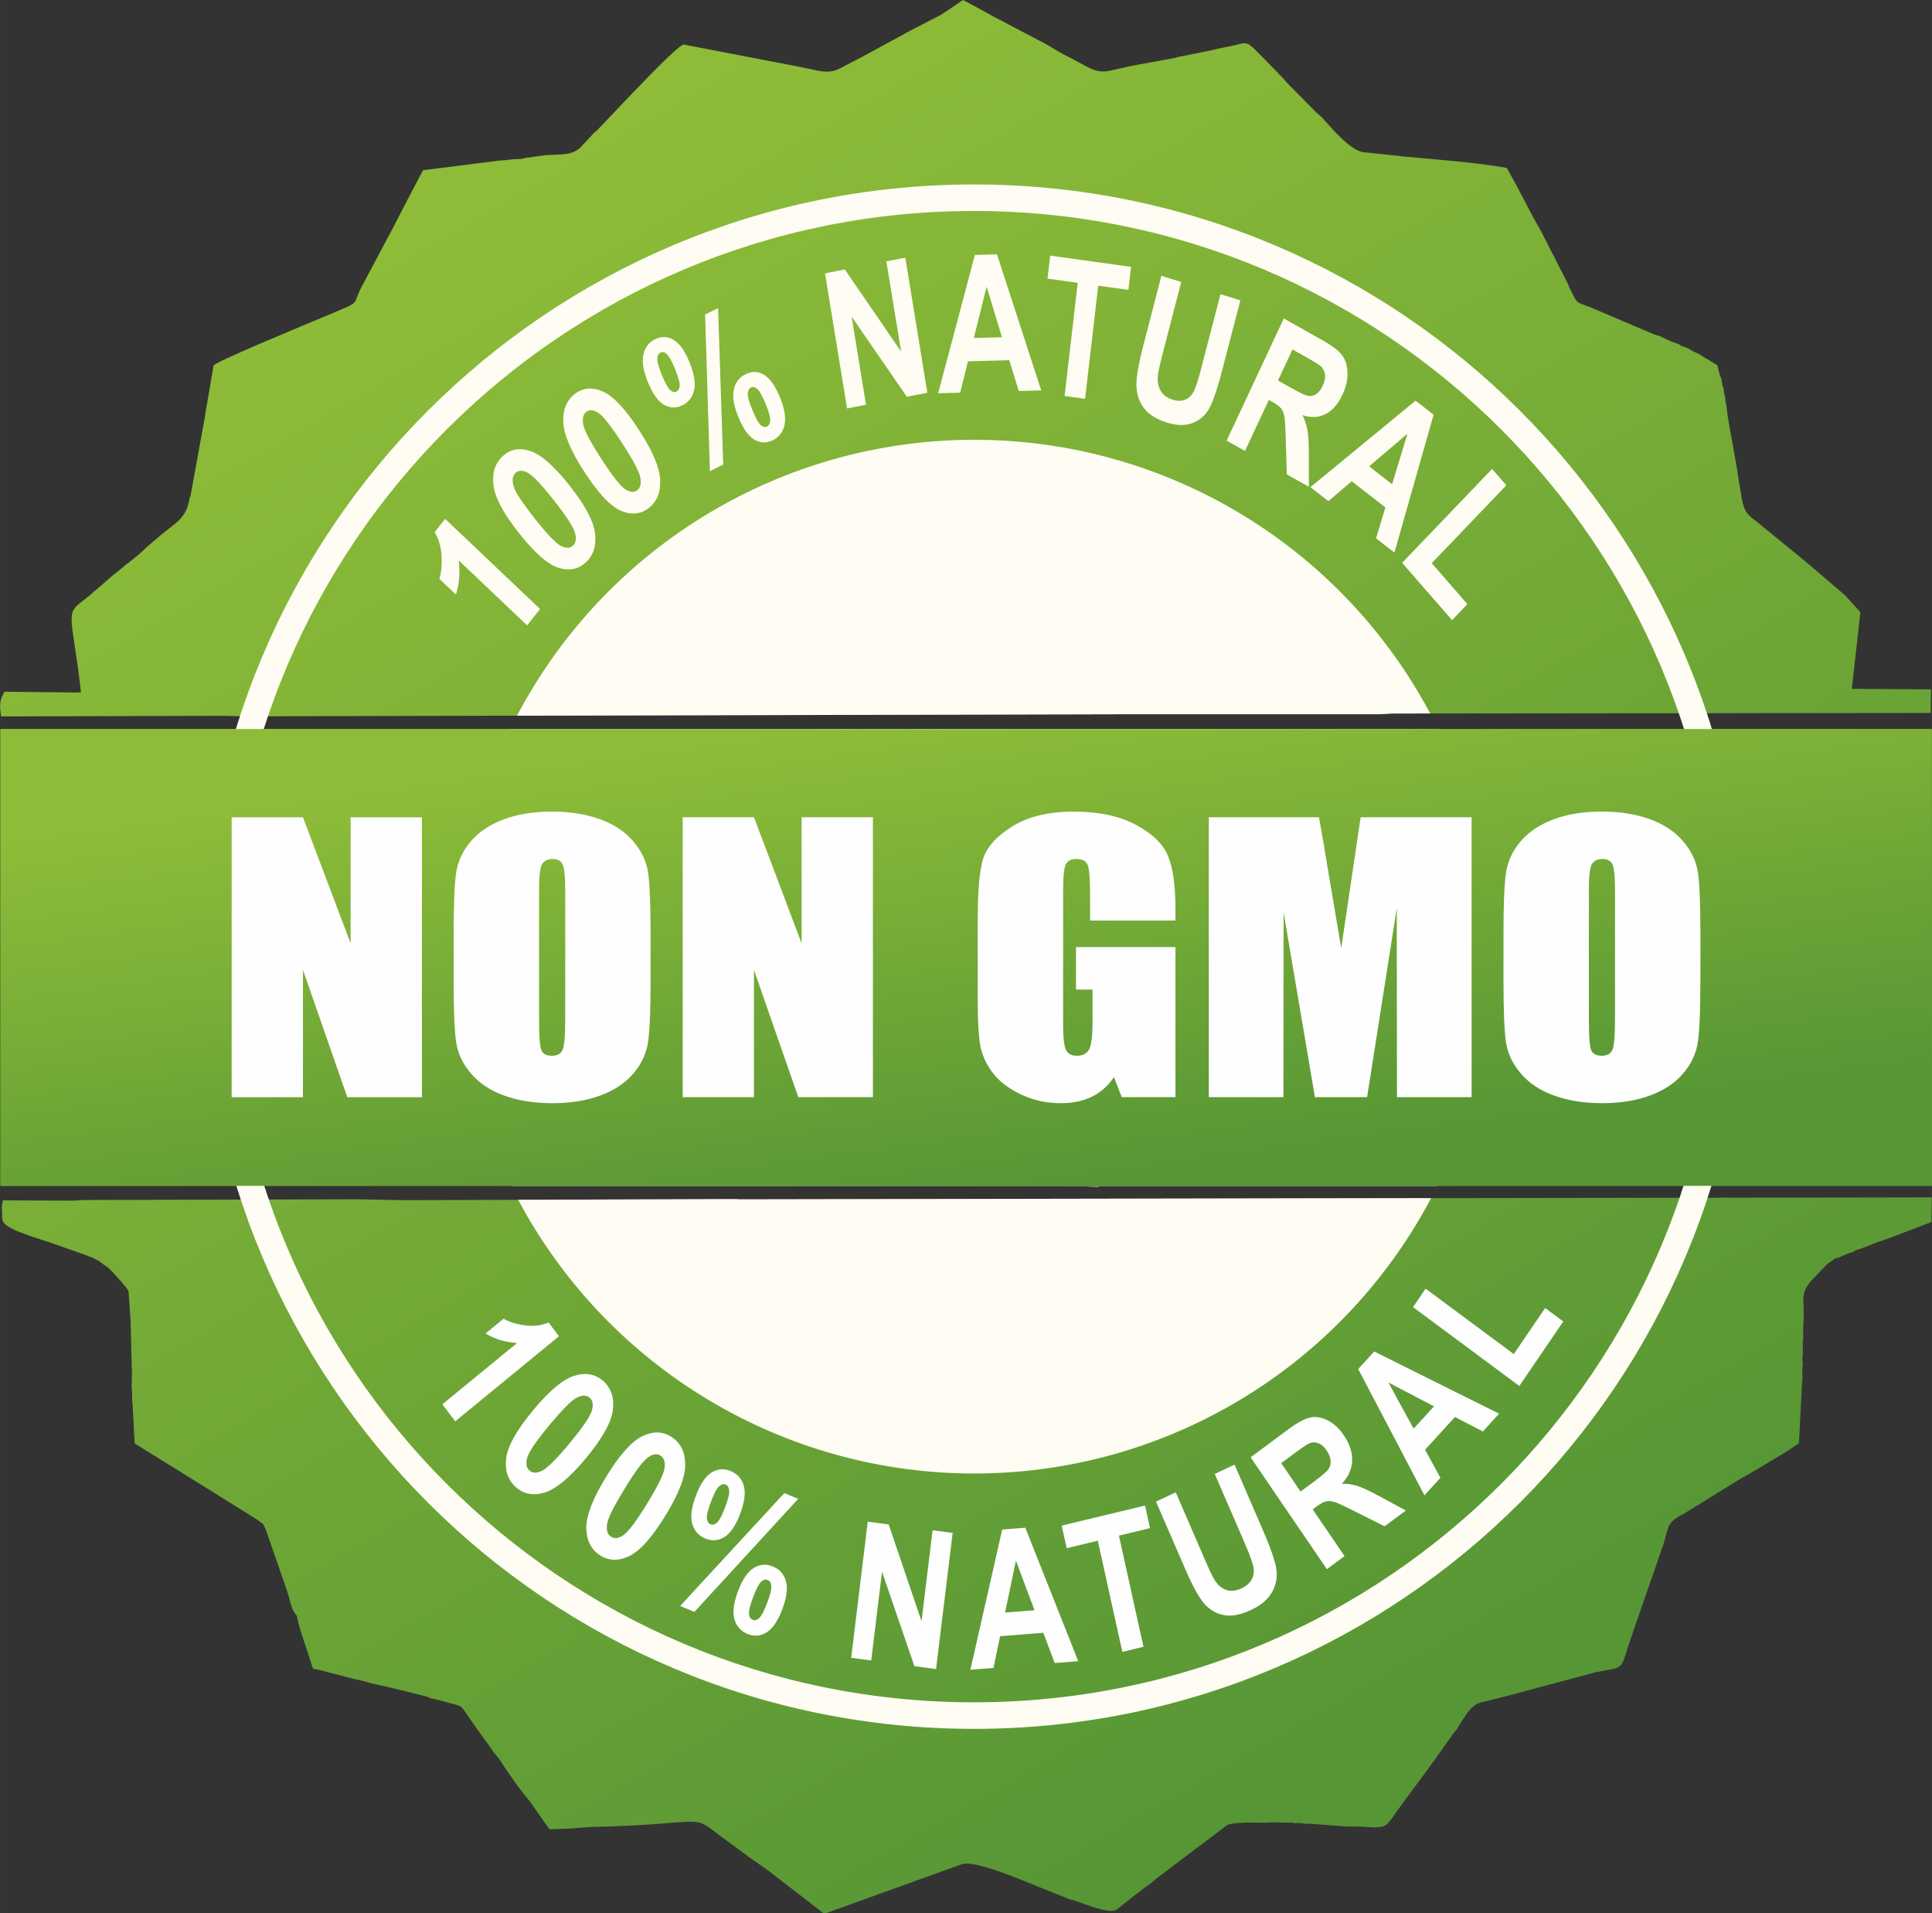 <?xml version="1.0" encoding="UTF-8"?> <!-- Creator: CorelDRAW --> <svg xmlns="http://www.w3.org/2000/svg" xmlns:xlink="http://www.w3.org/1999/xlink" xmlns:xodm="http://www.corel.com/coreldraw/odm/2003" xml:space="preserve" width="40.879mm" height="40.477mm" style="shape-rendering:geometricPrecision; text-rendering:geometricPrecision; image-rendering:optimizeQuality; fill-rule:evenodd; clip-rule:evenodd" viewBox="0 0 578.39 572.71"><rect x="0" y="0" width="578.39" height="572.71" fill="#333333" stroke="none"/> <defs> <style type="text/css"> <![CDATA[ .fil2 {fill:none} .fil1 {fill:#FFFDF3} .fil5 {fill:#FEFEFE;fill-rule:nonzero} .fil4 {fill:#FFFDF3;fill-rule:nonzero} .fil0 {fill:url(#id1)} .fil3 {fill:url(#id2)} ]]> </style> <clipPath id="id0"> <path d="M296.44 4.43l17.06 8.97 2.18 1.33 2.35 1.36 2.38 1.2 3.94 2.11c5.49,3.17 6.72,1.89 12.73,0.71l0.72 -0.22 13.93 -2.55 1.44 -0.43 0.17 0.03 9.55 -1.94c2.32,-0.62 4.43,-0.94 6.56,-1.42 3.21,-0.81 3.79,-1.21 6.15,1.14l6.93 7.02 0.28 0.37 1.04 0.99 0.14 0.19 1.16 1.34 8.84 8.97 1.35 1.2 0.45 0.4c2.76,3.07 8.52,9.91 12.39,10.36l12.29 1.3c10.45,1 20.96,1.69 30.62,3.39l2.79 5.05 4.99 9.51 2.54 4.52 5.22 10.21 3 5.91 -0.03 0.16 1.43 2.86c1.31,2.51 1.22,2 4.77,3.39l1.28 0.53 17.96 7.63 1.95 0.64 2.07 0.99 1.12 0.51 2.43 0.88 0.62 0.43 2.26 0.85 0.62 0.43 1.9 0.96 0.64 0.27 1.4 0.88c0.09,0.05 0.17,0.1 0.25,0.15l3.81 2.3 0.85 3.26 0.26 0.53 0.21 0.86 0.09 0.51 0.07 0.67 0.46 1.39 0.04 0.83 0.41 1.71 0.04 0.83 0.39 1.87 0.04 0.83 0.31 2.35 2.44 13.71 0.94 5.91c0.8,3.58 0.64,7.83 3.36,10.08l2.58 2.06 14.24 11.64 11.6 9.91 4.51 4.99 -2.44 21.82 -0.18 1.12 9.74 0.07 14.02 0.09 -0.09 7.06 -161.27 0.17 -3.8 0.22 -77.54 0 -261.82 0.62 -7.16 -0.15 -66.1 0.18 -0.22 -1.84c-0.2,-2 0.09,-3.77 1.2,-5.4l0.03 -0.16 21.19 0.24 1.72 -0.06 -0.81 -6.71c-2.65,-18.85 -3.48,-16.84 2.78,-21.77l3.57 -3.05 4.17 -3.62 1.76 -1.36 1.78 -1.53 2.14 -1.63 2.17 -1.79 2.41 -2.25 4.56 -3.88c4.89,-3.83 7.12,-4.95 8.07,-10.89l0.19 -0.13 0.1 -0.64 4.13 -22.7 0.33 -2.09 2.36 -13.77c0.71,-1.2 25.44,-11.42 35.71,-15.71l4.22 -1.8c2.95,-1.34 2.29,-1.45 3.63,-4.52l0.51 -1.07 9.52 -17.9 5.43 -10.49 3.68 -6.98 6.99 -0.86 16.07 -2.05 1.55 -0.08 1.74 -0.22 1.39 -0.11 1.72 -0.06 1.25 -0.3 6.13 -0.84 0.86 -0.03c3.8,-0.22 7.33,0.18 9.85,-2.71l2.68 -2.86 1.04 -1.15 0.58 -0.4c8.21,-8.56 24.32,-25.91 26.21,-25.94l34.38 6.62 3.48 0.72c6.77,1.57 7.26,0.66 12.3,-1.99l3.17 -1.63 12.18 -6.62 1.13 -0.64 10.45 -5.41 6.52 -4.39 8.2 4.43zm-296.25 213.79l578.2 0 0 136.68 0 0.06 -578.2 0 0 -136.74zm328.92 137.06l-0.53 0.08 -3.39 -0.21 3.92 0.13zm-107.92 3.72l169.68 -0.31 187.48 -0.28 -0.04 1.31 -0.11 6.07 -12.76 4.88 -1.63 0.56 -1.99 0.67 -2.93 1.18 -2.18 0.8 -1.08 0.32 -1.13 0.64 -1.44 0.43 -1.1 0.48 -1.3 0.62 -1.25 0.3 -2.31 1.61 -4.93 5.14 -0.65 0.88c-1.94,2.49 -1.69,4.17 -1.56,7.65l0.03 1.98 -0.15 3.1 -0.05 2.46 0.06 0.67 -0.16 2.11 0.04 0.83 0 2.14 -0.15 0.96 0.14 2.33 -0.1 0.64 -0.09 1.63 0.13 1.34 -0.05 0.32 -0.11 1.79 -0.03 0.16 -0.92 17.62 -0.58 0.4 -3.63 2.38 -8.89 5.33 -4.52 2.57 -16.51 10.2 -1.13 0.64c-4.49,2.41 -3.67,3.69 -5.35,8.86l-8.19 23.54 -2.24 6.55c-2.44,7.84 -1.52,6.34 -9.66,8.01l-12.34 3.3 -14.66 3.92 -7.66 1.91c-3.04,0.83 -4.61,4.2 -6.86,7.63l-0.03 0.16 -1.47 1.74 -0.24 0.45 -4.63 6.5c-4.19,5.91 -8.91,11.91 -13.13,17.98 -1.74,2.35 -2.13,2.62 -4.04,2.81l-1.39 0.11 -0.17 -0.03 -1.7 -0.1 -1.53 -0.08 -1.69 -0.1 -0.36 0.11 -0.83 -0.13 -0.36 0.11 -0.5 -0.08 -1.19 -0.03 -0.86 0.03 -0.83 -0.13 -9.98 -0.76 -0.03 0.16 -1.5 -0.24 -1.7 -0.1 -0.03 0.16 -1.5 -0.24 -3.25 -0.02 -1.36 -0.05 -0.33 -0.05 -1.55 0.08 -1.03 0 -0.53 0.08 -1.36 -0.05c-4.78,-0.1 -8.58,0.12 -9.87,0.73l-2.14 1.63 -19.07 14.4 -1.78 1.53 -1.92 1.34 -8.21 6.43c-1.54,1.07 -6.11,-0.32 -12.08,-2.58l-0.17 -0.03 -0.81 -0.29 -0.67 -0.11c-11.78,-4.51 -27.71,-11.98 -32.55,-10.61l-40.86 14.72 -0.67 -0.11 -16.92 -13.06 -4.01 -2.78 -0.62 -0.43 -10.26 -7.56c-7.77,-6.01 -4.04,-2.62 -37.87,-1.91l-7.1 0.52 -5.16 0.17 -6 -8.52 -1.86 -2.27 -1.84 -2.43 -1.95 -2.78 -1.81 -2.59 -1.51 -2.38 -1.72 -2.08 -1.39 -2.03 -1.41 -1.87 -4.33 -6.12c-3.34,-4.81 -1.52,-3.37 -9.05,-5.55l-2.65 -0.59 -1.28 -0.53 -1.64 -0.43 -7.58 -1.86 -2.14 -0.51 -2.31 -0.53 -2.65 -0.59 -2.62 -0.74 -2.98 -0.64 -3.12 -0.83 -3.29 -0.85 -3.45 -0.88 -2.31 -0.53 0.02 -0.16 -3.8 -11.63 -0.53 -2.06 -0.39 -1.87 -0.28 -0.37c-1.72,-2.08 -1.47,-3.69 -2.88,-7.7l-3.64 -10.45 -2.46 -7.14c-1,-2.3 -0.75,-1.76 -2.74,-3.23l-3.89 -2.43 -14.17 -8.83 -14.65 -9.08 -3.89 -2.43 -0.64 -12.11 -0.09 -0.51 -0.03 -1.98 -0.05 -1.82 -0.12 -0.35 0.09 -1.63 -0 -2.14 0.06 -1.47 -0.09 -0.51 -0.33 -14.04 -0.63 -8.98c-0.35,-1.04 -5.17,-6.25 -6.07,-7.05l-1.54 -1.07 -1.38 -1.04 -0.64 -0.27 -1.26 -0.69 -0.97 -0.32 -1.28 -0.53 -0.98 -0.32 -9.4 -3.31c-7,-2.27 -13.52,-4.29 -14.19,-6.54 -0.18,-1.02 -0.18,-1.02 -0.14,-2.33 -0.1,-1.5 -0.14,-2.33 0.25,-3.74l21.21 0.08 2.94 -0.19 82.37 -0.22 4.78 0.1 4.78 0.1 4.61 0.07 98.3 -0.32 1.36 0.05z"></path> </clipPath> <linearGradient id="id1" gradientUnits="userSpaceOnUse" x1="164.29" y1="46.41" x2="433.65" y2="512.97"> <stop offset="0" style="stop-opacity:1; stop-color:#8EBC38"></stop> <stop offset="1" style="stop-opacity:1; stop-color:#569635"></stop> </linearGradient> <linearGradient id="id2" gradientUnits="userSpaceOnUse" xlink:href="#id1" x1="288.92" y1="212.12" x2="309.02" y2="357.87"> </linearGradient> </defs> <g id="Layer_x0020_1">  <g id="_2130997165536"> <path class="fil0" d="M296.44 4.43l17.06 8.97 2.18 1.33 2.35 1.36 2.38 1.2 3.94 2.11c5.49,3.17 6.72,1.89 12.73,0.71l0.72 -0.22 13.93 -2.55 1.44 -0.43 0.17 0.03 9.55 -1.94c2.32,-0.62 4.43,-0.94 6.56,-1.42 3.21,-0.81 3.79,-1.21 6.15,1.14l6.93 7.02 0.28 0.37 1.04 0.99 0.14 0.19 1.16 1.34 8.84 8.97 1.35 1.2 0.45 0.4c2.76,3.07 8.52,9.91 12.39,10.36l12.29 1.3c10.45,1 20.96,1.69 30.62,3.39l2.79 5.05 4.99 9.51 2.54 4.52 5.22 10.21 3 5.91 -0.03 0.16 1.43 2.86c1.31,2.51 1.22,2 4.77,3.39l1.28 0.53 17.96 7.63 1.95 0.64 2.07 0.99 1.12 0.51 2.43 0.88 0.62 0.43 2.26 0.85 0.62 0.43 1.9 0.96 0.64 0.27 1.4 0.88c0.09,0.05 0.17,0.1 0.25,0.15l3.81 2.3 0.85 3.26 0.26 0.53 0.21 0.86 0.09 0.51 0.07 0.67 0.46 1.39 0.04 0.83 0.41 1.71 0.04 0.83 0.39 1.87 0.04 0.83 0.31 2.35 2.44 13.71 0.94 5.91c0.8,3.58 0.64,7.83 3.36,10.08l2.58 2.06 14.24 11.64 11.6 9.91 4.51 4.99 -2.44 21.82 -0.18 1.12 9.74 0.07 14.02 0.09 -0.09 7.06 -161.27 0.17 -3.8 0.22 -77.54 0 -261.82 0.62 -7.16 -0.15 -66.1 0.18 -0.22 -1.84c-0.2,-2 0.09,-3.77 1.2,-5.4l0.03 -0.16 21.19 0.24 1.72 -0.06 -0.81 -6.71c-2.65,-18.85 -3.48,-16.84 2.78,-21.77l3.57 -3.05 4.17 -3.62 1.76 -1.36 1.78 -1.53 2.14 -1.63 2.17 -1.79 2.41 -2.25 4.56 -3.88c4.89,-3.83 7.12,-4.95 8.07,-10.89l0.19 -0.13 0.1 -0.64 4.13 -22.7 0.33 -2.09 2.36 -13.77c0.71,-1.2 25.44,-11.42 35.71,-15.71l4.22 -1.8c2.95,-1.34 2.29,-1.45 3.63,-4.52l0.51 -1.07 9.52 -17.9 5.43 -10.49 3.68 -6.98 6.99 -0.86 16.07 -2.05 1.55 -0.08 1.74 -0.22 1.39 -0.11 1.72 -0.06 1.25 -0.3 6.13 -0.84 0.86 -0.03c3.8,-0.22 7.33,0.18 9.85,-2.71l2.68 -2.86 1.04 -1.15 0.58 -0.4c8.21,-8.56 24.32,-25.91 26.21,-25.94l34.38 6.62 3.48 0.72c6.77,1.57 7.26,0.66 12.3,-1.99l3.17 -1.63 12.18 -6.62 1.13 -0.64 10.45 -5.41 6.52 -4.39 8.2 4.43zm-296.25 213.79l578.2 0 0 136.68 0 0.06 -578.2 0 0 -136.74zm328.92 137.06l-0.53 0.08 -3.39 -0.21m-104 3.85l169.68 -0.31 187.48 -0.28 -0.04 1.31 -0.11 6.07 -12.76 4.88 -1.63 0.56 -1.99 0.67 -2.93 1.18 -2.18 0.8 -1.08 0.32 -1.13 0.64 -1.44 0.43 -1.1 0.48 -1.3 0.62 -1.25 0.3 -2.31 1.61 -4.93 5.14 -0.65 0.88c-1.94,2.49 -1.69,4.17 -1.56,7.65l0.03 1.98 -0.15 3.1 -0.05 2.46 0.06 0.67 -0.16 2.11 0.04 0.83 0 2.14 -0.15 0.96 0.14 2.33 -0.1 0.64 -0.09 1.63 0.13 1.34 -0.05 0.32 -0.11 1.79 -0.03 0.16 -0.92 17.62 -0.58 0.4 -3.63 2.38 -8.89 5.33 -4.52 2.57 -16.51 10.2 -1.13 0.64c-4.49,2.41 -3.67,3.69 -5.35,8.86l-8.19 23.54 -2.24 6.55c-2.44,7.84 -1.52,6.34 -9.66,8.01l-12.34 3.3 -14.66 3.92 -7.66 1.91c-3.04,0.83 -4.61,4.2 -6.86,7.63l-0.03 0.16 -1.47 1.74 -0.24 0.45 -4.63 6.5c-4.19,5.91 -8.91,11.91 -13.13,17.98 -1.74,2.35 -2.13,2.62 -4.04,2.81l-1.39 0.11 -0.17 -0.03 -1.7 -0.1 -1.53 -0.08 -1.69 -0.1 -0.36 0.11 -0.83 -0.13 -0.36 0.11 -0.5 -0.08 -1.19 -0.03 -0.86 0.03 -0.83 -0.13 -9.98 -0.76 -0.03 0.16 -1.5 -0.24 -1.7 -0.1 -0.03 0.16 -1.5 -0.24 -3.25 -0.02 -1.36 -0.05 -0.33 -0.05 -1.55 0.08 -1.03 0 -0.53 0.08 -1.36 -0.05c-4.78,-0.1 -8.58,0.12 -9.87,0.73l-2.14 1.63 -19.07 14.4 -1.78 1.53 -1.92 1.34 -8.21 6.43c-1.54,1.07 -6.11,-0.32 -12.08,-2.58l-0.17 -0.03 -0.81 -0.29 -0.67 -0.11c-11.78,-4.51 -27.71,-11.98 -32.55,-10.61l-40.86 14.72 -0.67 -0.11 -16.92 -13.06 -4.01 -2.78 -0.62 -0.43 -10.26 -7.56c-7.77,-6.01 -4.04,-2.62 -37.87,-1.91l-7.1 0.52 -5.16 0.17 -6 -8.52 -1.86 -2.27 -1.84 -2.43 -1.95 -2.78 -1.81 -2.59 -1.51 -2.38 -1.72 -2.08 -1.39 -2.03 -1.41 -1.87 -4.33 -6.12c-3.34,-4.81 -1.52,-3.37 -9.05,-5.55l-2.65 -0.59 -1.28 -0.53 -1.64 -0.43 -7.58 -1.86 -2.14 -0.51 -2.31 -0.53 -2.65 -0.59 -2.62 -0.74 -2.98 -0.64 -3.12 -0.83 -3.29 -0.85 -3.45 -0.88 -2.31 -0.53 0.02 -0.16 -3.8 -11.63 -0.53 -2.06 -0.39 -1.87 -0.28 -0.37c-1.72,-2.08 -1.47,-3.69 -2.88,-7.7l-3.64 -10.45 -2.46 -7.14c-1,-2.3 -0.75,-1.76 -2.74,-3.23l-3.89 -2.43 -14.17 -8.83 -14.65 -9.08 -3.89 -2.43 -0.64 -12.11 -0.09 -0.51 -0.03 -1.98 -0.05 -1.82 -0.12 -0.35 0.09 -1.63 -0 -2.14 0.06 -1.47 -0.09 -0.51 -0.33 -14.04 -0.63 -8.98c-0.35,-1.04 -5.17,-6.25 -6.07,-7.05l-1.54 -1.07 -1.38 -1.04 -0.64 -0.27 -1.26 -0.69 -0.97 -0.32 -1.28 -0.53 -0.98 -0.32 -9.4 -3.31c-7,-2.27 -13.52,-4.29 -14.19,-6.54 -0.18,-1.02 -0.18,-1.02 -0.14,-2.33 -0.1,-1.5 -0.14,-2.33 0.25,-3.74l21.21 0.08 2.94 -0.19 82.37 -0.22 4.78 0.1 4.78 0.1 4.61 0.07 98.3 -0.32 1.36 0.05z"></path> <g style="clip-path:url(#id0)"> <g> <circle class="fil1" cx="291.65" cy="286.35" r="154.71"></circle> </g> </g> <path class="fil2" d="M296.44 4.43l17.06 8.97 2.18 1.33 2.35 1.36 2.38 1.2 3.94 2.11c5.49,3.17 6.72,1.89 12.73,0.71l0.72 -0.22 13.93 -2.55 1.44 -0.43 0.17 0.03 9.55 -1.94c2.32,-0.62 4.43,-0.94 6.56,-1.42 3.21,-0.81 3.79,-1.21 6.15,1.14l6.93 7.02 0.28 0.37 1.04 0.99 0.14 0.19 1.16 1.34 8.84 8.97 1.35 1.2 0.45 0.4c2.76,3.07 8.52,9.91 12.39,10.36l12.29 1.3c10.45,1 20.96,1.69 30.62,3.39l2.79 5.05 4.99 9.51 2.54 4.52 5.22 10.21 3 5.91 -0.03 0.16 1.43 2.86c1.31,2.51 1.22,2 4.77,3.39l1.28 0.53 17.96 7.63 1.95 0.64 2.07 0.99 1.12 0.51 2.43 0.88 0.62 0.43 2.26 0.85 0.62 0.43 1.9 0.96 0.64 0.27 1.4 0.88c0.09,0.05 0.17,0.1 0.25,0.15l3.81 2.3 0.85 3.26 0.26 0.53 0.21 0.86 0.09 0.51 0.07 0.67 0.46 1.39 0.04 0.83 0.41 1.71 0.04 0.83 0.39 1.87 0.04 0.83 0.31 2.35 2.44 13.71 0.94 5.91c0.8,3.58 0.64,7.83 3.36,10.08l2.58 2.06 14.24 11.64 11.6 9.91 4.51 4.99 -2.44 21.82 -0.18 1.12 9.74 0.07 14.02 0.09 -0.09 7.06 -161.27 0.17 -3.8 0.22 -77.54 0 -261.82 0.62 -7.16 -0.15 -66.1 0.18 -0.22 -1.84c-0.2,-2 0.09,-3.77 1.2,-5.4l0.03 -0.16 21.19 0.24 1.72 -0.06 -0.81 -6.71c-2.65,-18.85 -3.48,-16.84 2.78,-21.77l3.57 -3.05 4.17 -3.62 1.76 -1.36 1.78 -1.53 2.14 -1.63 2.17 -1.79 2.41 -2.25 4.56 -3.88c4.89,-3.83 7.12,-4.95 8.07,-10.89l0.19 -0.13 0.1 -0.64 4.13 -22.7 0.33 -2.09 2.36 -13.77c0.71,-1.2 25.44,-11.42 35.71,-15.71l4.22 -1.8c2.95,-1.34 2.29,-1.45 3.63,-4.52l0.51 -1.07 9.52 -17.9 5.43 -10.49 3.68 -6.98 6.99 -0.86 16.07 -2.05 1.55 -0.08 1.74 -0.22 1.39 -0.11 1.72 -0.06 1.25 -0.3 6.13 -0.84 0.86 -0.03c3.8,-0.22 7.33,0.18 9.85,-2.71l2.68 -2.86 1.04 -1.15 0.58 -0.4c8.21,-8.56 24.32,-25.91 26.21,-25.94l34.38 6.62 3.48 0.72c6.77,1.57 7.26,0.66 12.3,-1.99l3.17 -1.63 12.18 -6.62 1.13 -0.64 10.45 -5.41 6.52 -4.39 8.2 4.43zm-296.25 213.79l578.2 0 0 136.68 0 0.06 -578.2 0 0 -136.74zm328.92 137.06l-0.53 0.08 -3.39 -0.21m-104 3.85l169.68 -0.31 187.48 -0.28 -0.04 1.31 -0.11 6.07 -12.76 4.88 -1.63 0.56 -1.99 0.67 -2.93 1.18 -2.18 0.8 -1.08 0.32 -1.13 0.64 -1.44 0.43 -1.1 0.48 -1.3 0.62 -1.25 0.3 -2.31 1.61 -4.93 5.14 -0.65 0.88c-1.94,2.49 -1.69,4.17 -1.56,7.65l0.03 1.98 -0.15 3.1 -0.05 2.46 0.06 0.67 -0.16 2.11 0.04 0.83 0 2.14 -0.15 0.96 0.14 2.33 -0.1 0.64 -0.09 1.63 0.13 1.34 -0.05 0.32 -0.11 1.79 -0.03 0.16 -0.92 17.62 -0.58 0.4 -3.63 2.38 -8.89 5.33 -4.52 2.57 -16.51 10.2 -1.13 0.64c-4.49,2.41 -3.67,3.69 -5.35,8.86l-8.19 23.54 -2.24 6.55c-2.44,7.84 -1.52,6.34 -9.66,8.01l-12.34 3.3 -14.66 3.92 -7.66 1.91c-3.04,0.83 -4.61,4.2 -6.86,7.63l-0.03 0.16 -1.47 1.74 -0.24 0.45 -4.63 6.5c-4.19,5.91 -8.91,11.91 -13.13,17.98 -1.74,2.35 -2.13,2.62 -4.04,2.81l-1.39 0.11 -0.17 -0.03 -1.7 -0.1 -1.53 -0.08 -1.69 -0.1 -0.36 0.11 -0.83 -0.13 -0.36 0.11 -0.5 -0.08 -1.19 -0.03 -0.86 0.03 -0.83 -0.13 -9.98 -0.76 -0.03 0.16 -1.5 -0.24 -1.7 -0.1 -0.03 0.16 -1.5 -0.24 -3.25 -0.02 -1.36 -0.05 -0.33 -0.05 -1.55 0.08 -1.03 0 -0.53 0.08 -1.36 -0.05c-4.78,-0.1 -8.58,0.12 -9.87,0.73l-2.14 1.63 -19.07 14.4 -1.78 1.53 -1.92 1.34 -8.21 6.43c-1.54,1.07 -6.11,-0.32 -12.08,-2.58l-0.17 -0.03 -0.81 -0.29 -0.67 -0.11c-11.78,-4.51 -27.71,-11.98 -32.55,-10.61l-40.86 14.72 -0.67 -0.11 -16.92 -13.06 -4.01 -2.78 -0.62 -0.43 -10.26 -7.56c-7.77,-6.01 -4.04,-2.62 -37.87,-1.91l-7.1 0.52 -5.16 0.17 -6 -8.52 -1.86 -2.27 -1.84 -2.43 -1.95 -2.78 -1.81 -2.59 -1.51 -2.38 -1.72 -2.08 -1.39 -2.03 -1.41 -1.87 -4.33 -6.12c-3.34,-4.81 -1.52,-3.37 -9.05,-5.55l-2.65 -0.59 -1.28 -0.53 -1.64 -0.43 -7.58 -1.86 -2.14 -0.51 -2.31 -0.53 -2.65 -0.59 -2.62 -0.74 -2.98 -0.64 -3.12 -0.83 -3.29 -0.85 -3.45 -0.88 -2.31 -0.53 0.02 -0.16 -3.8 -11.63 -0.53 -2.06 -0.39 -1.87 -0.28 -0.37c-1.72,-2.08 -1.47,-3.69 -2.88,-7.7l-3.64 -10.45 -2.46 -7.14c-1,-2.3 -0.75,-1.76 -2.74,-3.23l-3.89 -2.43 -14.17 -8.83 -14.65 -9.08 -3.89 -2.43 -0.64 -12.11 -0.09 -0.51 -0.03 -1.98 -0.05 -1.82 -0.12 -0.35 0.09 -1.63 -0 -2.14 0.06 -1.47 -0.09 -0.51 -0.33 -14.04 -0.63 -8.98c-0.35,-1.04 -5.17,-6.25 -6.07,-7.05l-1.54 -1.07 -1.38 -1.04 -0.64 -0.27 -1.26 -0.69 -0.97 -0.32 -1.28 -0.53 -0.98 -0.32 -9.4 -3.31c-7,-2.27 -13.52,-4.29 -14.19,-6.54 -0.18,-1.02 -0.18,-1.02 -0.14,-2.33 -0.1,-1.5 -0.14,-2.33 0.25,-3.74l21.21 0.08 2.94 -0.19 82.37 -0.22 4.78 0.1 4.78 0.1 4.61 0.07 98.3 -0.32 1.36 0.05z"></path> <path class="fil1" d="M291.56 55.21c127.66,0 231.15,103.49 231.15,231.14 0,127.66 -103.49,231.15 -231.15,231.15 -127.66,0 -231.15,-103.49 -231.15,-231.15 0,-127.66 103.49,-231.14 231.15,-231.14zm0 7.94c123.27,0 223.2,99.93 223.2,223.2 0,123.27 -99.93,223.2 -223.2,223.2 -123.27,0 -223.2,-99.93 -223.2,-223.2 0,-123.27 99.93,-223.2 223.2,-223.2z"></path> <polygon class="fil3" points="0.09,218.22 578.29,218.22 578.29,354.96 0.09,354.96 "></polygon> <path class="fil4" d="M161.68 182.29l-3.87 4.9 -20.46 -19.42c0.43,3.59 0.14,6.99 -0.86,10.2l-4.95 -4.7c0.57,-1.84 0.79,-4.09 0.65,-6.76 -0.12,-2.67 -0.82,-5.1 -2.04,-7.24l3.12 -3.95 28.42 26.98zm-11.27 -45.66c2.24,-2.14 4.99,-2.7 8.24,-1.66 3.25,1.03 7.19,4.48 11.83,10.33 4.63,5.85 7.18,10.61 7.64,14.28 0.46,3.67 -0.42,6.56 -2.66,8.68 -2.26,2.14 -5,2.7 -8.24,1.7 -3.23,-1.01 -7.18,-4.48 -11.88,-10.41 -4.6,-5.83 -7.14,-10.56 -7.6,-14.23 -0.48,-3.67 0.42,-6.56 2.67,-8.69zm3.91 4.93c-0.88,0.83 -1.08,2.13 -0.59,3.89 0.47,1.76 2.59,5 6.33,9.73 3.74,4.73 6.36,7.48 7.89,8.24 1.52,0.77 2.71,0.72 3.58,-0.09 0.89,-0.85 1.09,-2.14 0.6,-3.89 -0.48,-1.75 -2.6,-4.98 -6.33,-9.71 -3.74,-4.73 -6.36,-7.48 -7.87,-8.25 -1.52,-0.78 -2.73,-0.76 -3.61,0.09zm17.73 -23.61c2.42,-1.89 5.21,-2.15 8.36,-0.79 3.15,1.36 6.77,5.21 10.87,11.53 4.1,6.31 6.23,11.3 6.36,15 0.15,3.7 -0.99,6.49 -3.41,8.37 -2.42,1.89 -5.22,2.16 -8.34,0.83 -3.14,-1.35 -6.77,-5.21 -10.92,-11.61 -4.08,-6.29 -6.2,-11.26 -6.34,-14.96 -0.15,-3.71 1,-6.49 3.42,-8.37zm3.47 5.32c-0.94,0.73 -1.24,2.01 -0.92,3.81 0.33,1.8 2.15,5.24 5.46,10.34 3.31,5.1 5.68,8.12 7.13,9.04 1.44,0.92 2.63,1.01 3.57,0.28 0.96,-0.74 1.27,-2.01 0.94,-3.8 -0.34,-1.79 -2.15,-5.24 -5.46,-10.32 -3.31,-5.1 -5.68,-8.11 -7.12,-9.05 -1.44,-0.93 -2.64,-1.03 -3.6,-0.29zm18.49 -8.77c-1.41,-3.42 -1.88,-6.2 -1.41,-8.34 0.47,-2.15 1.63,-3.67 3.48,-4.59 1.91,-0.95 3.75,-0.91 5.53,0.13 1.78,1.03 3.37,3.25 4.78,6.68 1.41,3.41 1.89,6.19 1.41,8.33 -0.46,2.14 -1.62,3.66 -3.46,4.58 -1.91,0.94 -3.74,0.91 -5.52,-0.12 -1.79,-1.01 -3.38,-3.23 -4.8,-6.67zm4.17 -2.16c0.98,2.38 1.81,3.86 2.48,4.43 0.67,0.58 1.29,0.72 1.86,0.43 0.6,-0.29 0.92,-0.9 0.97,-1.83 0.04,-0.93 -0.43,-2.59 -1.41,-4.97 -0.99,-2.39 -1.82,-3.87 -2.48,-4.44 -0.66,-0.57 -1.29,-0.72 -1.86,-0.43 -0.59,0.29 -0.92,0.91 -0.97,1.84 -0.06,0.92 0.41,2.58 1.4,4.97zm18.33 26.72l-3.98 1.98 -1.44 -46.89 3.88 -1.92 1.54 46.84zm4.58 -14.13c-1.4,-3.41 -1.87,-6.18 -1.4,-8.33 0.47,-2.13 1.64,-3.66 3.51,-4.59 1.89,-0.94 3.71,-0.88 5.48,0.14 1.78,1.04 3.36,3.25 4.77,6.66 1.41,3.42 1.89,6.2 1.42,8.35 -0.47,2.15 -1.63,3.68 -3.47,4.59 -1.9,0.95 -3.73,0.91 -5.51,-0.12 -1.78,-1.02 -3.38,-3.25 -4.8,-6.69zm4.18 -2.13c0.97,2.38 1.8,3.86 2.46,4.43 0.67,0.59 1.3,0.72 1.9,0.42 0.59,-0.29 0.91,-0.9 0.95,-1.83 0.06,-0.92 -0.4,-2.59 -1.39,-4.97 -0.98,-2.39 -1.82,-3.87 -2.49,-4.44 -0.66,-0.57 -1.29,-0.71 -1.86,-0.43 -0.6,0.3 -0.94,0.92 -0.98,1.85 -0.04,0.91 0.43,2.58 1.42,4.97zm28.32 -0.54l-6.6 -40.44 5.92 -1.16 16.86 24.58 -4.42 -27.01 5.68 -1.1 6.59 40.44 -6.12 1.19 -16.54 -23.97 4.3 26.36 -5.67 1.11zm58.13 -5.4l-6.73 0.19 -2.84 -9.23 -12.37 0.34 -2.32 9.37 -6.6 0.18 11 -41.4 6.61 -0.18 13.24 40.72zm-11.75 -15.92l-4.61 -15.13 -3.82 15.36 8.43 -0.23zm18.75 17.58l3.92 -33.86 -9.04 -1.26 0.8 -6.89 24.22 3.37 -0.8 6.89 -9.04 -1.26 -3.93 33.86 -6.13 -0.85zm28.96 -35.96l5.95 1.85 -5.54 21.38c-0.86,3.31 -1.34,5.49 -1.45,6.56 -0.19,1.83 0.09,3.36 0.84,4.63 0.75,1.26 1.94,2.15 3.58,2.66 1.39,0.43 2.6,0.44 3.67,0.04 1.03,-0.4 1.88,-1.15 2.51,-2.24 0.63,-1.09 1.46,-3.61 2.47,-7.54l5.67 -21.84 5.95 1.85 -5.39 20.74c-1.37,5.3 -2.62,9.05 -3.74,11.25 -1.13,2.21 -2.8,3.75 -4.99,4.65 -2.2,0.9 -4.78,0.9 -7.75,-0.03 -3.09,-0.96 -5.34,-2.31 -6.76,-4.07 -1.42,-1.75 -2.24,-3.85 -2.45,-6.29 -0.22,-2.45 0.45,-6.62 1.98,-12.53l5.46 -21.08zm19.54 49.34l17.11 -36.56 11.63 6.53c2.97,1.66 4.93,3.18 5.91,4.56 0.97,1.37 1.47,3.1 1.54,5.17 0.06,2.08 -0.44,4.25 -1.49,6.51 -1.33,2.86 -3.04,4.81 -5.11,5.86 -2.06,1.03 -4.36,1.14 -6.87,0.29 0.75,1.6 1.25,3.17 1.5,4.7 0.27,1.54 0.4,4.12 0.4,7.74l0 9 -6.61 -3.71 -0.3 -10.19c-0.09,-3.68 -0.22,-6.04 -0.41,-7.05 -0.17,-1.02 -0.49,-1.83 -0.94,-2.43 -0.44,-0.6 -1.3,-1.25 -2.58,-1.97l-1.14 -0.64 -7.14 15.26 -5.51 -3.09zm15.37 -18l4.1 2.3c2.51,1.41 4.17,2.18 4.96,2.31 0.79,0.15 1.58,-0.03 2.35,-0.52 0.78,-0.49 1.43,-1.35 2.01,-2.57 0.54,-1.16 0.78,-2.22 0.68,-3.16 -0.1,-0.95 -0.45,-1.75 -1.06,-2.43 -0.43,-0.47 -1.89,-1.41 -4.36,-2.79l-4.33 -2.43 -4.35 9.3zm34.85 51.49l-5.48 -4.26 2.79 -9.24 -10.07 -7.85 -6.99 5.97 -5.38 -4.19 31.48 -25.89 5.4 4.2 -11.73 41.26zm-0.68 -20.45l4.6 -15.13 -11.47 9.78 6.87 5.36zm3.01 23.53l26.93 -28.11 4.26 4.9 -22.33 23.32 10.66 12.25 -4.58 4.79 -14.95 -17.15z"></path> <path class="fil5" d="M126.31 244.64l0 83.78 -22.34 0 -13.28 -38.09 0 38.09 -21.34 0 0 -83.78 21.34 0 14.27 37.72 0 -37.72 21.35 0zm68.45 49.11c0,8.42 -0.23,14.37 -0.71,17.86 -0.45,3.52 -1.9,6.71 -4.34,9.61 -2.44,2.9 -5.75,5.11 -9.91,6.67 -4.17,1.55 -9,2.33 -14.52,2.33 -5.25,0 -9.95,-0.74 -14.13,-2.21 -4.18,-1.47 -7.55,-3.66 -10.07,-6.59 -2.54,-2.92 -4.05,-6.12 -4.54,-9.56 -0.49,-3.46 -0.73,-9.5 -0.73,-18.11l0 -14.33c0,-8.43 0.22,-14.38 0.7,-17.87 0.47,-3.51 1.91,-6.71 4.35,-9.61 2.45,-2.89 5.75,-5.11 9.91,-6.67 4.16,-1.56 8.99,-2.34 14.52,-2.34 5.26,0 9.94,0.74 14.13,2.21 4.17,1.47 7.55,3.66 10.08,6.59 2.54,2.93 4.05,6.12 4.54,9.56 0.47,3.47 0.72,9.5 0.72,18.12l0 14.33zm-25.56 -27.53c0,-3.88 -0.25,-6.37 -0.75,-7.46 -0.49,-1.08 -1.5,-1.63 -3.04,-1.63 -1.3,0 -2.29,0.44 -3,1.33 -0.67,0.86 -1.03,3.46 -1.03,7.76l0 39.11c0,4.85 0.22,7.85 0.69,8.98 0.45,1.15 1.5,1.72 3.16,1.72 1.7,0 2.79,-0.66 3.27,-1.96 0.48,-1.31 0.71,-4.43 0.71,-9.36l0 -38.49zm92.13 -21.59l0 83.78 -22.34 0 -13.28 -38.09 0 38.09 -21.33 0 0 -83.78 21.33 0 14.27 37.72 0 -37.72 21.35 0zm90.58 30.92l-25.57 0 0 -7.61c0,-4.8 -0.22,-7.8 -0.7,-9 -0.47,-1.22 -1.61,-1.82 -3.39,-1.82 -1.53,0 -2.59,0.52 -3.15,1.55 -0.55,1.03 -0.83,3.69 -0.83,7.97l0 40.18c0,3.73 0.28,6.23 0.83,7.41 0.56,1.18 1.66,1.79 3.3,1.79 1.82,0 3.04,-0.67 3.71,-2.01 0.64,-1.34 0.97,-3.97 0.97,-7.87l0 -9.93 -4.96 0 0 -12.71 29.78 0 0 44.91 -16.07 0 -2.35 -6c-1.74,2.6 -3.93,4.54 -6.56,5.85 -2.65,1.3 -5.78,1.96 -9.36,1.96 -4.28,0 -8.26,-0.89 -12.01,-2.66 -3.72,-1.79 -6.56,-3.98 -8.48,-6.61 -1.95,-2.61 -3.15,-5.36 -3.64,-8.24 -0.48,-2.87 -0.72,-7.2 -0.72,-12.95l0 -24.9c0,-8 0.49,-13.8 1.5,-17.42 1.02,-3.64 3.91,-6.96 8.69,-9.98 4.78,-3.02 10.96,-4.52 18.55,-4.52 7.47,0 13.65,1.31 18.58,3.94 4.93,2.63 8.16,5.73 9.64,9.34 1.49,3.61 2.23,8.84 2.23,15.73l0 3.61zm88.65 -30.92l0 83.78 -22.34 0 -0.07 -56.56 -8.87 56.56 -15.63 0 -9.37 -55.29 -0.06 55.29 -22.34 0 0 -83.78 32.99 0c0.93,5.06 1.94,11.03 3.04,17.84l3.62 21.28 5.81 -39.12 33.22 0zm68.49 49.11c0,8.42 -0.23,14.37 -0.71,17.86 -0.46,3.52 -1.9,6.71 -4.35,9.61 -2.43,2.9 -5.74,5.11 -9.9,6.67 -4.16,1.55 -9,2.33 -14.52,2.33 -5.25,0 -9.95,-0.74 -14.12,-2.21 -4.18,-1.47 -7.55,-3.66 -10.07,-6.59 -2.55,-2.92 -4.05,-6.12 -4.55,-9.56 -0.48,-3.46 -0.72,-9.5 -0.72,-18.11l0 -14.33c0,-8.43 0.22,-14.38 0.7,-17.87 0.47,-3.51 1.91,-6.71 4.35,-9.61 2.44,-2.89 5.75,-5.11 9.91,-6.67 4.16,-1.56 8.99,-2.34 14.52,-2.34 5.25,0 9.94,0.74 14.13,2.21 4.17,1.47 7.55,3.66 10.08,6.59 2.54,2.93 4.05,6.12 4.54,9.56 0.48,3.47 0.72,9.5 0.72,18.12l0 14.33zm-25.56 -27.53c0,-3.88 -0.26,-6.37 -0.75,-7.46 -0.49,-1.08 -1.51,-1.63 -3.04,-1.63 -1.3,0 -2.29,0.44 -3,1.33 -0.67,0.86 -1.03,3.46 -1.03,7.76l0 39.11c0,4.85 0.22,7.85 0.68,8.98 0.46,1.15 1.51,1.72 3.17,1.72 1.7,0 2.79,-0.66 3.27,-1.96 0.47,-1.31 0.71,-4.43 0.71,-9.36l0 -38.49z"></path> <path class="fil5" d="M136.29 425.44l-3.85 -5.1 22.35 -18.33c-3.46,-0.22 -6.6,-1.16 -9.42,-2.86l5.4 -4.43c1.61,0.97 3.68,1.63 6.23,1.98 2.55,0.37 4.96,0.09 7.24,-0.82l3.09 4.1 -31.04 25.46zm44.37 -12c2.36,2.14 3.29,5.04 2.8,8.7 -0.48,3.67 -3.16,8.43 -8.03,14.31 -4.86,5.85 -8.99,9.28 -12.4,10.31 -3.41,1.03 -6.29,0.47 -8.64,-1.65 -2.37,-2.14 -3.31,-5.04 -2.84,-8.68 0.47,-3.65 3.17,-8.43 8.1,-14.36 4.83,-5.83 8.94,-9.25 12.36,-10.29 3.42,-1.02 6.29,-0.47 8.65,1.66zm-4.11 4.95c-0.91,-0.82 -2.17,-0.85 -3.77,-0.09 -1.6,0.77 -4.35,3.53 -8.29,8.26 -3.92,4.73 -6.14,7.96 -6.64,9.73 -0.5,1.75 -0.28,3.03 0.63,3.86 0.93,0.84 2.19,0.87 3.78,0.09 1.59,-0.78 4.35,-3.52 8.27,-8.24 3.92,-4.73 6.14,-7.99 6.65,-9.74 0.51,-1.75 0.3,-3.04 -0.63,-3.89zm24.61 11.81c2.63,1.76 3.96,4.49 3.98,8.19 0.03,3.72 -1.97,8.82 -5.98,15.36 -4.01,6.52 -7.61,10.54 -10.86,12.06 -3.23,1.53 -6.16,1.41 -8.78,-0.34 -2.63,-1.77 -3.97,-4.48 -4,-8.17 -0.03,-3.68 1.98,-8.82 6.05,-15.43 3.98,-6.48 7.59,-10.49 10.81,-12.02 3.24,-1.53 6.17,-1.41 8.79,0.34zm-3.38 5.52c-1.02,-0.68 -2.27,-0.53 -3.73,0.48 -1.48,1 -3.84,4.14 -7.06,9.42 -3.24,5.27 -4.99,8.8 -5.24,10.62 -0.26,1.81 0.13,3.05 1.15,3.74 1.04,0.69 2.29,0.53 3.75,-0.48 1.47,-1 3.82,-4.13 7.05,-9.39 3.23,-5.27 4.98,-8.81 5.24,-10.62 0.27,-1.81 -0.11,-3.06 -1.16,-3.75zm10.56 11.97c1.32,-3.5 2.87,-5.8 4.68,-6.92 1.81,-1.11 3.71,-1.27 5.68,-0.46 2.06,0.84 3.37,2.32 3.97,4.43 0.59,2.1 0.22,4.9 -1.09,8.4 -1.33,3.5 -2.9,5.8 -4.7,6.93 -1.82,1.12 -3.72,1.27 -5.69,0.46 -2.03,-0.84 -3.35,-2.3 -3.95,-4.41 -0.6,-2.11 -0.24,-4.92 1.1,-8.43zm4.53 1.77c-0.93,2.44 -1.35,4.11 -1.24,5.04 0.09,0.92 0.46,1.52 1.08,1.77 0.63,0.26 1.28,0.09 1.96,-0.52 0.67,-0.61 1.48,-2.13 2.4,-4.56 0.92,-2.44 1.33,-4.12 1.22,-5.05 -0.09,-0.91 -0.44,-1.51 -1.05,-1.76 -0.65,-0.27 -1.31,-0.09 -1.98,0.52 -0.68,0.6 -1.47,2.12 -2.39,4.56zm-4.98 33.02l-4.28 -1.76 31.19 -33.79 4.16 1.71 -31.07 33.84zm13.06 -6.24c1.31,-3.48 2.88,-5.78 4.7,-6.9 1.82,-1.12 3.72,-1.28 5.73,-0.45 2.02,0.83 3.31,2.3 3.91,4.41 0.59,2.12 0.22,4.91 -1.09,8.39 -1.32,3.49 -2.88,5.8 -4.69,6.92 -1.82,1.14 -3.73,1.29 -5.71,0.48 -2.03,-0.84 -3.34,-2.31 -3.94,-4.42 -0.6,-2.1 -0.23,-4.92 1.1,-8.43zm4.53 1.79c-0.91,2.43 -1.34,4.11 -1.26,5.03 0.09,0.92 0.46,1.51 1.1,1.78 0.63,0.26 1.28,0.09 1.97,-0.52 0.66,-0.6 1.47,-2.13 2.39,-4.56 0.91,-2.44 1.33,-4.12 1.24,-5.05 -0.1,-0.93 -0.47,-1.51 -1.07,-1.76 -0.66,-0.28 -1.32,-0.11 -1.99,0.51 -0.66,0.6 -1.46,2.13 -2.37,4.57zm29.34 18.2l4.96 -40.76 6.26 0.83 9.84 28.97 3.31 -27.22 6.01 0.79 -4.97 40.76 -6.48 -0.86 -9.7 -28.29 -3.23 26.57 -5.99 -0.79zm67.98 1.01l-7.04 0.55 -3.43 -9.05 -12.93 1.03 -1.98 9.48 -6.91 0.55 9.52 -41.96 6.92 -0.55 15.85 39.95zm-13.09 -15.25l-5.57 -14.85 -3.25 15.55 8.82 -0.7zm26.29 12.46l-7.35 -33.27 -9.31 2.24 -1.5 -6.76 24.96 -6.01 1.49 6.76 -9.31 2.25 7.35 33.26 -6.32 1.53zm10.07 -44.96l5.92 -2.79 8.77 20.25c1.36,3.15 2.32,5.16 2.89,6.04 0.97,1.53 2.15,2.51 3.54,2.94 1.38,0.43 2.89,0.27 4.51,-0.5 1.38,-0.65 2.36,-1.5 2.96,-2.55 0.6,-1.04 0.81,-2.21 0.64,-3.48 -0.16,-1.29 -1.06,-3.8 -2.67,-7.52l-8.96 -20.69 5.92 -2.79 8.51 19.66c2.18,5.02 3.48,8.77 3.95,11.25 0.44,2.48 0.07,4.85 -1.14,7.08 -1.2,2.23 -3.27,4.05 -6.24,5.45 -3.07,1.45 -5.71,2.01 -7.93,1.66 -2.23,-0.34 -4.17,-1.35 -5.85,-3.07 -1.68,-1.72 -3.74,-5.39 -6.16,-10.99l-8.65 -19.96zm51.16 20.21l-22.82 -33.49 11.18 -8.3c2.86,-2.12 5.1,-3.32 6.75,-3.64 1.62,-0.31 3.34,-0.01 5.14,0.89 1.8,0.91 3.41,2.38 4.81,4.45 1.79,2.62 2.62,5.17 2.51,7.68 -0.11,2.48 -1.14,4.76 -3.07,6.82 1.71,0.01 3.29,0.24 4.73,0.7 1.44,0.46 3.68,1.53 6.76,3.18l7.66 4.15 -6.36 4.72 -8.81 -4.42c-3.17,-1.6 -5.24,-2.56 -6.19,-2.85 -0.94,-0.29 -1.79,-0.35 -2.51,-0.2 -0.72,0.15 -1.7,0.69 -2.92,1.59l-1.1 0.82 9.53 13.98 -5.29 3.92zm-7.87 -23.24l3.95 -2.92c2.41,-1.79 3.86,-3.03 4.37,-3.74 0.51,-0.71 0.73,-1.55 0.68,-2.53 -0.04,-0.96 -0.46,-2.02 -1.21,-3.13 -0.72,-1.07 -1.51,-1.78 -2.36,-2.11 -0.85,-0.34 -1.71,-0.39 -2.58,-0.11 -0.6,0.21 -2.1,1.18 -4.49,2.95l-4.16 3.09 5.8 8.51zm59.44 -23.32l-4.86 5.33 -8.36 -4.33 -8.95 9.8 4.6 8.42 -4.78 5.24 -19.84 -37.82 4.8 -5.24 37.39 18.61zm-19.5 -2.19l-13.66 -7.14 7.56 13.82 6.11 -6.68zm25.55 -6.09l-31.82 -23.6 3.76 -5.53 26.4 19.58 9.39 -13.79 5.42 4.03 -13.15 19.31z"></path> </g> </g> </svg> 